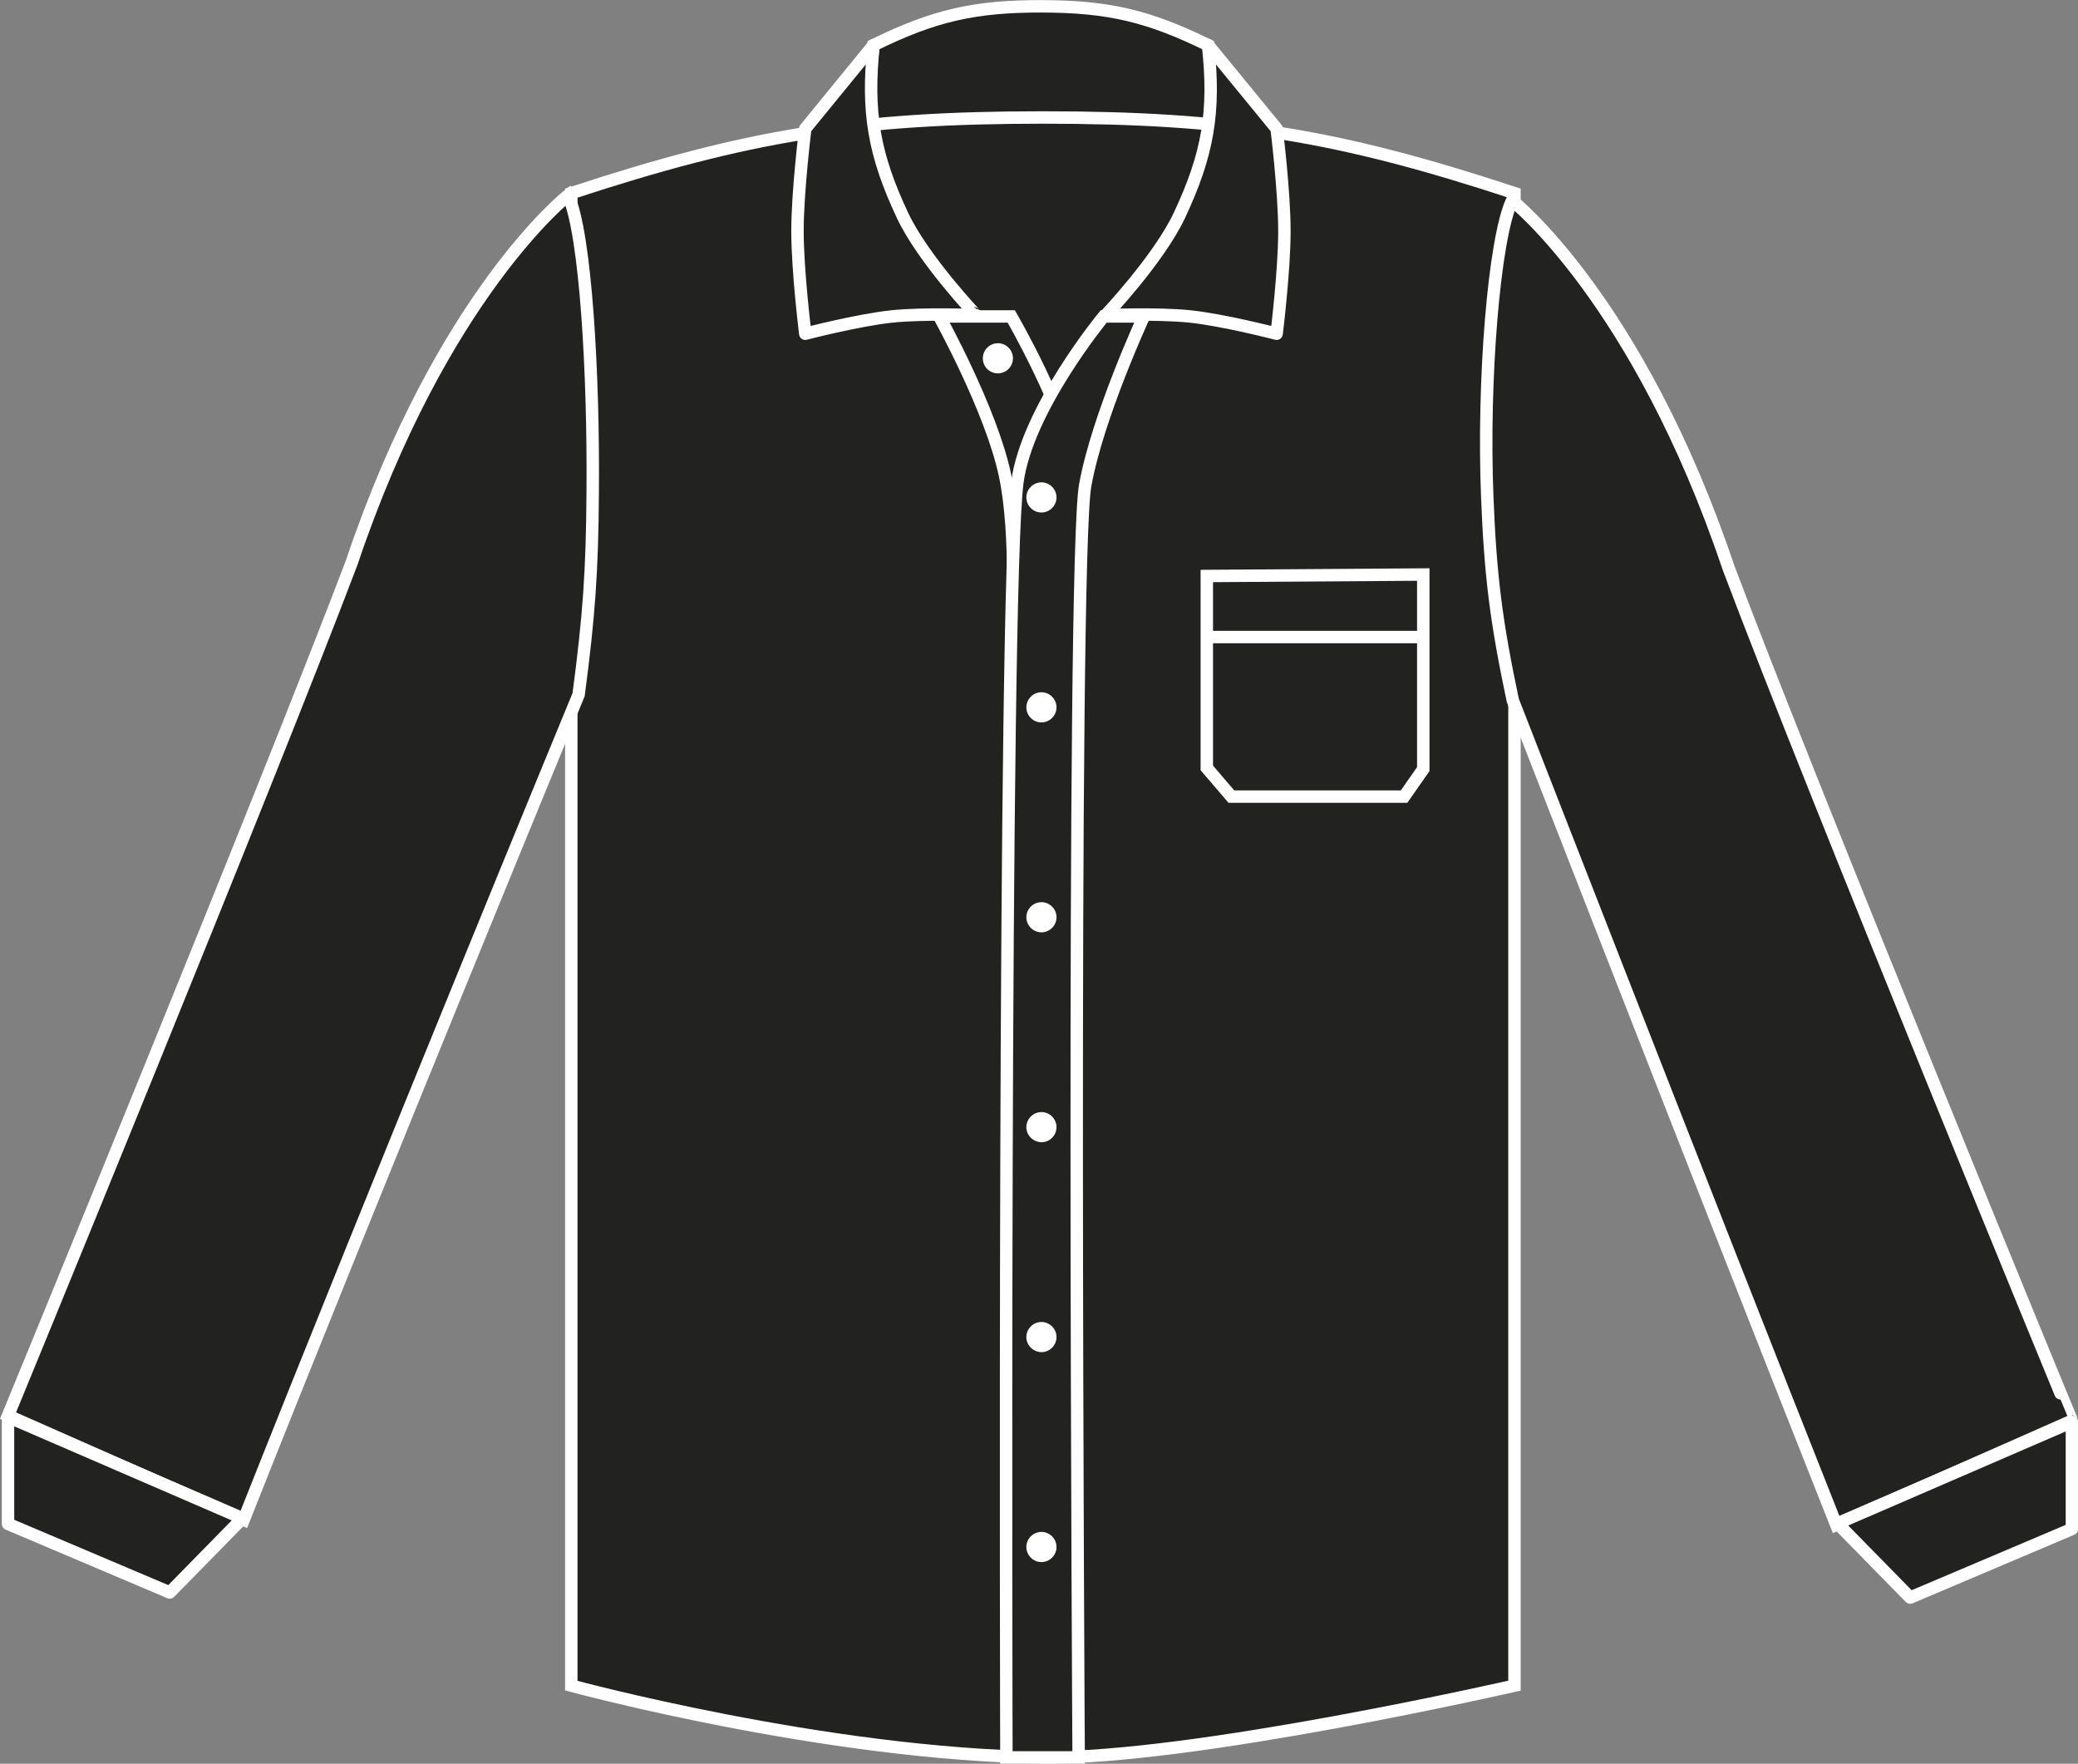 <?xml version="1.0" encoding="utf-8"?>
<!-- Generator: Adobe Illustrator 23.1.1, SVG Export Plug-In . SVG Version: 6.00 Build 0)  -->
<svg version="1.1" id="Layer_1" xmlns="http://www.w3.org/2000/svg" xmlns:xlink="http://www.w3.org/1999/xlink" x="0px" y="0px"
	 viewBox="0 0 854.4 725.1" style="enable-background:new 0 0 854.4 725.1;" xml:space="preserve">
<rect x="0" y="0" width="854.4" height="725.1" fill="#808080" stroke="none"/>
<style type="text/css">
	.st0{fill:#222221;stroke:#FFFFFF;stroke-width:5.11;stroke-miterlimit:3.86;}
	.st1{fill-rule:evenodd;clip-rule:evenodd;fill:#222221;stroke:#FFFFFF;stroke-width:5.11;stroke-miterlimit:3.86;}
	.st2{fill:#FFFFFF;}
	.st3{fill:#222221;stroke:#FFFFFF;stroke-width:5.11;stroke-linejoin:round;}
	.st4{fill:none;stroke:#FFFFFF;stroke-width:5.11;stroke-miterlimit:3.86;}
</style>
<title>PR234 BLK LINE</title>
<path class="st0" d="M359.1,18.6c25-12.3,41.8-16.1,69.6-16c27.3,0.1,43.6,4,68.1,16l5.9,44.8L354.1,65L359.1,18.6z"/>
<path class="st0" d="M234.9,79.4c72.8-23.9,117.3-31.1,193.9-31.1s121.1,7.1,193.9,31.1V693c0,0-132.3,30.3-193.9,29.5
	c-89.7-1.2-193.9-29.5-193.9-29.5L234.9,79.4L234.9,79.4z"/>
<path class="st0" d="M386.2,130.1h29.6c0,0,21.8,37.5,27,64.1v65.2l-26.8-0.1c0,0,2.5-39.5-2.8-64
	C407.5,168.4,386.2,130.1,386.2,130.1L386.2,130.1z"/>
<path class="st1" d="M470.3,130.1h-16.5c0,0-31.5,38.1-35.5,68.2c-5.9,45.8-4.5,524.2-4.5,524.2h29.7c0,0-3-491.7,2.7-523
	C451.3,171.2,470.3,130.1,470.3,130.1L470.3,130.1z"/>
<path class="st2" d="M404.1,147.3c0-3.4,2.8-6.2,6.2-6.2s6.2,2.8,6.2,6.2s-2.8,6.2-6.2,6.2C406.8,153.5,404.1,150.7,404.1,147.3
	L404.1,147.3z"/>
<path class="st0" d="M3.3,582l96.9,42.8c56.3-142,137.7-339.2,137.7-339.2c4.3-32.4,5.6-51,5.8-83.6c0.4-47.6-2.8-105.7-10.1-121.7
	c0,0-51.8,40.6-89,151C109.6,323.7,3.3,582,3.3,582z"/>
<path class="st3" d="M484.9,88.6c11.8-25.1,14.8-42.6,11.8-70.1l28.2,34.4c0,0,3.2,25.7,3.2,42.1s-3.2,42.2-3.2,42.2
	s-21.5-5.6-35.6-7.1c-13.5-1.4-34.7-0.5-34.7-0.5S476.4,106.6,484.9,88.6L484.9,88.6z"/>
<path class="st3" d="M371.1,88.6c-11.8-25.1-14.8-42.6-11.9-70.1l-28.1,34.4c0,0-3.2,25.7-3.2,42.1s3.2,42.2,3.2,42.2
	s21.5-5.6,35.6-7.1c13.5-1.4,34.7-0.5,34.7-0.5S379.6,106.6,371.1,88.6z"/>
<polygon class="st3" points="3.3,626.5 69.8,654.7 99.7,624.2 3.3,582.5 "/>
<path class="st0" d="M851.9,584.1L755,626.9c-56.3-142-133-339-133-339c-6.8-32.2-9.2-50.9-10.5-83.8
	c-1.9-47.6,2.8-105.8,10.2-121.7c0,0,51.8,40.6,89,151C745.5,325.8,851.8,584.1,851.9,584.1L851.9,584.1z"/>
<polygon class="st3" points="851.9,628.6 785.4,656.8 755.5,626.3 851.9,584.6 "/>
<path class="st2" d="M422,204.5c0-3.4,2.8-6.2,6.2-6.2s6.2,2.8,6.2,6.2s-2.8,6.2-6.2,6.2S422,207.9,422,204.5L422,204.5z"/>
<path class="st2" d="M422,290.8c0-3.4,2.8-6.2,6.2-6.2s6.2,2.8,6.2,6.2s-2.8,6.2-6.2,6.2S422,294.2,422,290.8z"/>
<path class="st2" d="M422,377.1c0-3.4,2.8-6.2,6.2-6.2c3.4,0,6.2,2.8,6.2,6.2c0,3.4-2.8,6.2-6.2,6.2
	C424.8,383.3,422,380.5,422,377.1L422,377.1z"/>
<path class="st2" d="M422,463.4c0-3.4,2.8-6.2,6.2-6.2c3.4,0,6.2,2.8,6.2,6.2c0,3.4-2.8,6.2-6.2,6.2l0,0
	C424.8,469.5,422,466.8,422,463.4z"/>
<path class="st2" d="M422,549.7c0-3.4,2.8-6.2,6.2-6.2c3.4,0,6.2,2.8,6.2,6.2s-2.8,6.2-6.2,6.2l0,0C424.8,555.8,422,553.1,422,549.7
	z"/>
<path class="st2" d="M422,636c0-3.4,2.8-6.2,6.2-6.2c3.4,0,6.2,2.8,6.2,6.2s-2.8,6.2-6.2,6.2S422,639.4,422,636L422,636z"/>
<path class="st4" d="M496.2,236.8l89-0.6v80l-7.9,11.3h-71l-10.1-11.8L496.2,236.8L496.2,236.8z M495.3,261.9H586"/>
</svg>
